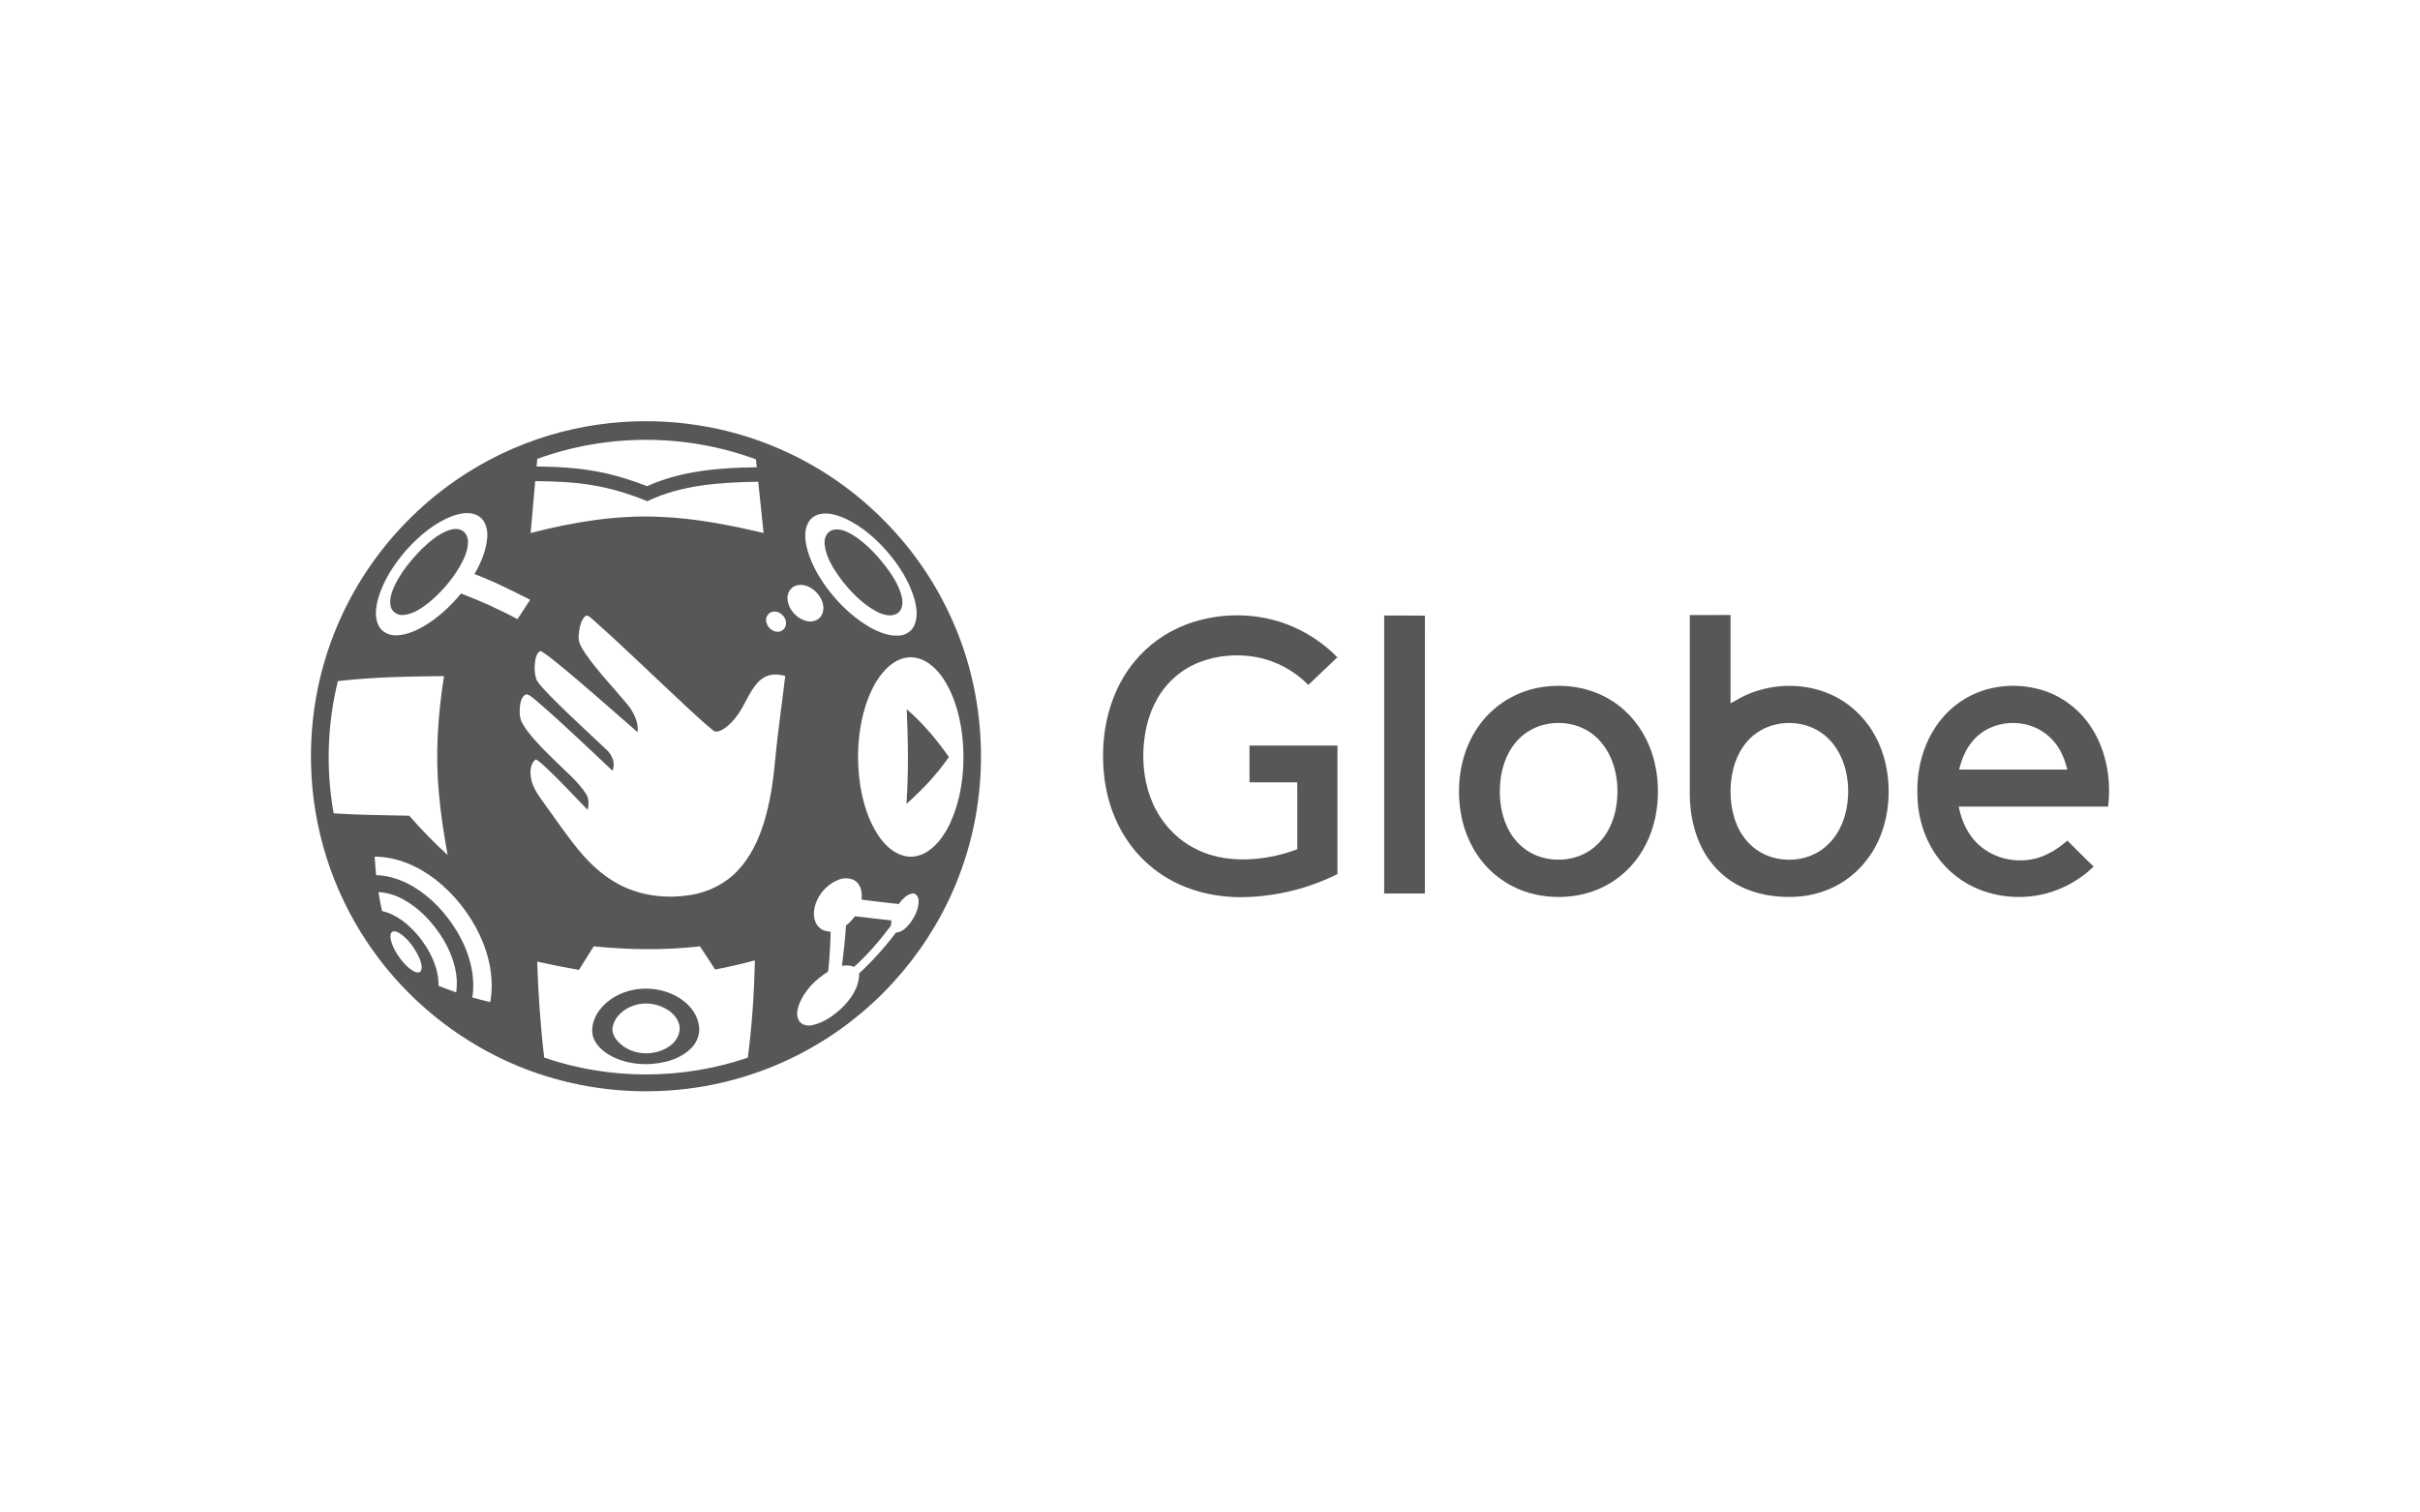 <?xml version="1.0" encoding="UTF-8"?><svg id="a" xmlns="http://www.w3.org/2000/svg" viewBox="0 0 400 250"><g id="b"><path d="M102.874,69.756c9.384-.659,18.941,1.079,27.451,5.104,11.515,5.384,21.046,14.868,26.48,26.361,6.49,13.507,7.087,29.676,1.683,43.645-4.392,11.508-12.77,21.429-23.358,27.719-6.162,3.686-13.054,6.147-20.159,7.192-8.354,1.241-16.991.566-25.039-2-11.867-3.75-22.343-11.674-29.232-22.035-5.788-8.604-9.035-18.878-9.282-29.243-.209-7.412,1.079-14.87,3.8-21.769,2.854-7.272,7.277-13.922,12.878-19.369,5.327-5.22,11.731-9.337,18.687-12.028,5.144-1.995,10.59-3.196,16.091-3.579M88.817,75.844c-.059.419-.097.842-.121,1.265,3.356.031,6.726.207,10.029.835,2.821.516,5.565,1.386,8.24,2.411,5.669-2.545,11.986-3.061,18.128-3.12-.05-.435-.097-.868-.147-1.303-11.534-4.288-24.571-4.3-36.13-.088M88.465,79.523c-.245,2.859-.516,5.717-.758,8.576,6.965-1.791,14.147-3.004,21.36-2.671,5.796.23,11.513,1.336,17.146,2.671-.304-2.821-.58-5.648-.885-8.471-6.205.102-12.642.481-18.328,3.217-3.004-1.222-6.124-2.192-9.334-2.688-3.039-.502-6.128-.59-9.201-.633M74.777,85.3c-2.977,1.12-5.455,3.241-7.57,5.567-2.033,2.323-3.777,4.975-4.671,7.953-.412,1.489-.671,3.175.052,4.613.525,1.042,1.693,1.601,2.832,1.591,1.641-.036,3.199-.69,4.602-1.501,2.381-1.396,4.437-3.299,6.181-5.427,3.194,1.222,6.324,2.618,9.332,4.247.697-1.072,1.391-2.145,2.095-3.21-3.018-1.52-6.036-3.058-9.206-4.243,1.103-1.886,1.979-3.976,2.121-6.178.067-1.251-.29-2.673-1.405-3.387-1.318-.827-2.982-.526-4.362-.024M135.366,85.01c-.727.2-1.394.668-1.75,1.343-.68,1.192-.582,2.64-.311,3.936.58,2.554,1.891,4.882,3.434,6.975,1.952,2.585,4.338,4.892,7.172,6.49,1.437.773,3.034,1.431,4.697,1.305,1.075-.055,2.116-.723,2.533-1.729.632-1.425.362-3.051-.05-4.499-.849-2.813-2.468-5.337-4.362-7.56-1.909-2.212-4.169-4.179-6.809-5.465-1.408-.638-3.003-1.191-4.554-.795M131.592,96.783c-.975.281-1.531,1.339-1.422,2.311.179,1.7,1.544,3.204,3.21,3.569.88.214,1.903-.112,2.385-.904.516-.84.381-1.914-.045-2.759-.737-1.465-2.44-2.688-4.128-2.216M127.413,101.205c-.433.212-.751.654-.782,1.141-.093,1.125.989,2.211,2.123,2.066.652-.093,1.196-.709,1.163-1.375.047-1.224-1.334-2.328-2.504-1.831M96.608,101.965c-.72.863-.885,2.048-.956,3.134-.136,1.167.614,2.15,1.21,3.073,2.014,2.892,4.485,5.42,6.73,8.13,1.099,1.312,1.969,2.968,1.807,4.73-4.471-3.864-8.858-7.834-13.451-11.555-.828-.663-1.655-1.334-2.57-1.877-.613.238-.785.934-.897,1.513-.176,1.084-.162,2.231.21,3.272.706,1.156,1.746,2.057,2.651,3.053,2.908,2.904,5.94,5.677,8.928,8.499.925.849,1.489,2.238.975,3.456-4.076-3.791-8.066-7.681-12.288-11.312-.585-.456-1.115-1.02-1.803-1.315-.502.017-.823.485-.982.913-.288.808-.3,1.684-.252,2.531.09.985.685,1.822,1.244,2.604,1.424,1.884,3.134,3.526,4.82,5.172,1.684,1.655,3.527,3.192,4.844,5.175.549.789.521,1.796.3,2.692-2.29-2.331-4.487-4.759-6.882-6.985-.528-.49-1.054-.996-1.684-1.358-.93.702-.968,2.033-.794,3.084.285,1.838,1.562,3.26,2.568,4.749,1.779,2.462,3.494,4.979,5.436,7.318,2.055,2.473,4.533,4.671,7.493,5.991,3.415,1.536,7.301,1.881,10.975,1.268,2.918-.483,5.702-1.876,7.724-4.05,2.028-2.155,3.346-4.877,4.233-7.676,1.103-3.477,1.619-7.106,1.94-10.73.426-4.597,1.132-9.161,1.655-13.746-.785-.19-1.608-.321-2.409-.148-.961.183-1.79.79-2.392,1.541-1.23,1.5-1.877,3.365-2.989,4.944-.704.999-1.541,1.946-2.613,2.559-.474.247-1.125.53-1.569.076-2.549-2.097-4.901-4.421-7.324-6.659-4.166-3.884-8.242-7.869-12.516-11.636-.388-.281-.913-.985-1.372-.43M149.485,108.765c-1.165.271-2.193.963-3.022,1.807-1.658,1.681-2.678,3.876-3.401,6.097-1.303,4.221-1.544,8.742-.882,13.101.471,2.906,1.331,5.814,2.973,8.285,1.006,1.52,2.409,2.92,4.219,3.394,1.419.404,2.965-.007,4.145-.846,1.574-1.108,2.673-2.754,3.496-4.464,1.417-3.022,2.057-6.359,2.212-9.677.152-4.072-.392-8.233-2.041-11.985-.844-1.839-1.969-3.644-3.653-4.823-1.156-.82-2.647-1.237-4.047-.889M55.847,112.581c-1.757,7.134-1.993,14.627-.695,21.859,4.159.269,8.33.307,12.495.392,1.995,2.276,4.09,4.469,6.345,6.49-.621-3.415-1.163-6.847-1.458-10.307-.594-6.425-.148-12.901.858-19.262-5.853.057-11.724.152-17.544.828M61.935,141.597c.045,1.022.129,2.04.236,3.054,2.178.076,4.295.801,6.159,1.909,2.93,1.745,5.305,4.321,7.092,7.205,2.01,3.294,3.248,7.232,2.652,11.111.982.268,1.962.54,2.956.763.689-3.802-.148-7.741-1.783-11.196-1.684-3.494-4.154-6.621-7.205-9.022-2.878-2.243-6.416-3.808-10.109-3.824M137.613,145.898c-1.712,1.049-2.951,2.92-3.085,4.941-.053,1.013.311,2.128,1.191,2.708.459.328,1.032.395,1.577.471-.06,2.197-.161,4.397-.418,6.582-1.976,1.225-3.729,2.934-4.671,5.085-.373.913-.673,1.995-.205,2.93.421.808,1.456,1.034,2.287.828,1.824-.399,3.413-1.501,4.764-2.751,1.595-1.512,2.994-3.513,2.951-5.802,2.233-2.055,4.262-4.328,6.093-6.749.977-.038,1.708-.783,2.285-1.496.795-1.065,1.45-2.33,1.46-3.688.019-.592-.331-1.341-1.028-1.275-.992.169-1.684.989-2.268,1.745-2.047-.223-4.095-.454-6.136-.727.107-.877-.009-1.821-.509-2.566-.426-.626-1.189-.934-1.926-.951-.851-.079-1.641.318-2.361.714M62.551,147.458c.169,1.049.361,2.095.597,3.132,2.438.538,4.43,2.245,6.005,4.109,1.895,2.323,3.36,5.191,3.343,8.252.963.38,1.931.751,2.915,1.077.185-1.331.122-2.692-.186-3.998-.785-3.377-2.72-6.411-5.163-8.834-2.041-1.95-4.614-3.607-7.51-3.738M64.915,153.98c-.44.214-.414.78-.345,1.191.248,1.312.977,2.473,1.772,3.522.621.757,1.318,1.506,2.221,1.926.349.178.894.214,1.053-.231.235-.689-.062-1.42-.314-2.062-.687-1.501-1.67-2.916-3.01-3.907-.399-.268-.877-.583-1.377-.438M95.694,160.315c-2.311-.412-4.614-.859-6.904-1.372.179,5.299.528,10.599,1.161,15.866,10.804,3.722,22.839,3.705,33.65.01.708-5.33,1.054-10.704,1.179-16.078-2.176.578-4.368,1.096-6.582,1.512-.835-1.277-1.643-2.571-2.502-3.833-5.834.668-11.727.583-17.564-.002-.827,1.289-1.61,2.607-2.438,3.897Z" style="fill:#575757; stroke-width:0px;"/><path d="M74.286,87.607c.73-.228,1.605-.293,2.252.185.664.471.88,1.346.809,2.121-.112,1.37-.727,2.632-1.396,3.81-1.343,2.254-3.096,4.264-5.125,5.926-1.227.953-2.606,1.888-4.199,2.007-.892.078-1.814-.5-2.038-1.382-.295-1.237.181-2.487.692-3.598,1.08-2.186,2.642-4.093,4.331-5.834,1.37-1.31,2.849-2.616,4.673-3.234Z" style="fill:#575757; stroke-width:0px;"/><path d="M137.606,87.606c1.118-.321,2.255.185,3.211.735,2.185,1.318,3.953,3.213,5.522,5.201,1.156,1.541,2.254,3.201,2.713,5.098.233.984.143,2.28-.849,2.814-1.118.578-2.431.093-3.465-.449-2.333-1.305-4.216-3.277-5.824-5.384-1.192-1.651-2.34-3.463-2.602-5.526-.154-.985.268-2.173,1.294-2.49Z" style="fill:#575757; stroke-width:0px;"/><path d="M195.931,103.274c5.689-2.176,12.247-2.114,17.838.345,2.709,1.203,5.222,2.89,7.275,5.035-1.584,1.531-3.206,3.025-4.792,4.556-2.283-2.323-5.27-3.943-8.464-4.576-3.194-.602-6.575-.342-9.605.854-2.868,1.12-5.313,3.253-6.847,5.919-1.569,2.673-2.248,5.783-2.354,8.858-.1,3.308.523,6.687,2.1,9.617,1.491,2.816,3.874,5.161,6.758,6.532,2.958,1.475,6.347,1.838,9.607,1.551,2.386-.193,4.74-.746,6.979-1.596-.009-3.686-.002-7.372-.004-11.058-2.632,0-5.263.002-7.895,0-.002-2.028,0-4.055,0-6.083h14.539v21.248c-4.656,2.33-9.826,3.632-15.028,3.8-5.475.21-11.127-1.282-15.441-4.745-2.814-2.212-4.994-5.194-6.364-8.494-1.355-3.236-1.941-6.763-1.91-10.261.009-5.513,1.648-11.142,5.199-15.429,2.212-2.711,5.151-4.808,8.411-6.072Z" style="fill:#575757; stroke-width:0px;"/><path d="M279.303,101.661c2.243-.007,4.487-.002,6.732-.004,0,4.868-.002,9.736.002,14.604,1.049-.59,2.083-1.22,3.215-1.646,4.053-1.627,8.739-1.688,12.804-.064,2.626,1.044,4.932,2.847,6.621,5.11,1.972,2.616,3.082,5.822,3.394,9.068.34,3.467-.133,7.053-1.595,10.23-1.37,3.008-3.674,5.607-6.564,7.229-2.509,1.431-5.42,2.114-8.3,2.066-3.313.015-6.685-.787-9.474-2.621-2.311-1.529-4.129-3.764-5.225-6.304-1.054-2.404-1.541-5.032-1.608-7.648-.002-10.005.002-20.012-.002-30.019M293.629,119.728c-.951.193-1.864.559-2.699,1.051-2.3,1.341-3.81,3.753-4.437,6.3-.727,2.977-.618,6.199.512,9.061.944,2.407,2.861,4.471,5.315,5.363,3.28,1.217,7.296.594,9.817-1.912,2.2-2.067,3.201-5.127,3.329-8.086.159-3.482-.853-7.218-3.484-9.638-2.204-2.055-5.441-2.782-8.354-2.14Z" style="fill:#575757; stroke-width:0px;"/><path d="M228.787,101.744c2.247.007,4.494-.017,6.74.014-.022,15.31-.002,30.621-.01,45.931h-6.728c-.005-15.315-.002-30.63-.002-45.945Z" style="fill:#575757; stroke-width:0px;"/><path d="M255.161,113.53c3.5-.483,7.179.05,10.302,1.738,2.882,1.531,5.215,4.024,6.651,6.947,1.633,3.292,2.178,7.065,1.826,10.707-.292,3.087-1.317,6.128-3.11,8.671-1.541,2.193-3.646,3.993-6.076,5.127-3.324,1.567-7.163,1.9-10.745,1.175-3.596-.732-6.909-2.766-9.16-5.669-2.057-2.611-3.236-5.852-3.575-9.144-.464-4.425.414-9.08,2.941-12.794,2.459-3.691,6.552-6.2,10.947-6.759M255.496,119.721c-2.078.44-3.986,1.639-5.255,3.346-1.32,1.738-2.017,3.884-2.242,6.04-.273,2.578.029,5.265,1.137,7.629.939,2.003,2.563,3.712,4.613,4.583,3.324,1.427,7.52.901,10.167-1.643,2.212-2.038,3.267-5.065,3.41-8.016.197-3.494-.782-7.251-3.387-9.714-2.199-2.129-5.493-2.865-8.444-2.226Z" style="fill:#575757; stroke-width:0px;"/><path d="M326.866,114.469c3.149-1.261,6.701-1.431,9.981-.597,3.215.806,6.122,2.745,8.126,5.384,3.035,3.955,4.059,9.18,3.474,14.069-8.23.002-16.461-.009-24.69.003.48,2.506,1.636,4.958,3.641,6.594,3.006,2.506,7.517,3.018,11.009,1.254,1.215-.561,2.299-1.36,3.306-2.233,1.46,1.415,2.851,2.908,4.343,4.29-2.15,2.105-4.856,3.632-7.755,4.428-3.56.951-7.422.775-10.871-.525-2.956-1.111-5.558-3.132-7.365-5.724-2.119-3.025-3.172-6.742-3.144-10.423-.078-4.012,1.015-8.107,3.389-11.374,1.643-2.287,3.94-4.102,6.556-5.148M326.168,122.363c-1.227,1.351-1.903,3.087-2.347,4.832,5.96.004,11.919.002,17.879.002-.29-1.167-.673-2.319-1.298-3.351-1.28-2.217-3.575-3.814-6.107-4.209-2.935-.518-6.157.445-8.128,2.727Z" style="fill:#575757; stroke-width:0px;"/><path d="M149.877,117.238c2.675,2.288,4.932,5.016,6.966,7.879-1.978,2.885-4.402,5.432-7.011,7.752.355-5.206.261-10.423.045-15.631Z" style="fill:#575757; stroke-width:0px;"/><path d="M139.841,152.973c.566-.433,1.042-.966,1.472-1.531,2.005.245,4.014.48,6.022.694-.055.342.04.744-.197,1.03-1.784,2.385-3.76,4.635-5.96,6.645-.637-.262-1.332-.292-2.003-.167.278-2.217.514-4.442.666-6.671Z" style="fill:#575757; stroke-width:0px;"/><path d="M104.853,163.575c2.714-.473,5.646.078,7.898,1.698,1.441,1.028,2.606,2.588,2.79,4.39.166,1.241-.302,2.509-1.139,3.425-1.122,1.234-2.688,1.969-4.28,2.388-2.966.732-6.224.53-8.972-.858-1.382-.721-2.714-1.824-3.158-3.375-.352-1.515.204-3.098,1.118-4.307,1.377-1.815,3.522-2.954,5.741-3.361M105.538,165.984c-1.839.373-3.67,1.61-4.204,3.486-.385,1.129.304,2.262,1.125,2.996,2.238,2.09,5.955,2.159,8.371.337.918-.702,1.581-1.815,1.508-2.996-.095-1.175-.904-2.166-1.85-2.804-1.436-.956-3.255-1.355-4.951-1.018Z" style="fill:#575757; stroke-width:0px;"/></g></svg>